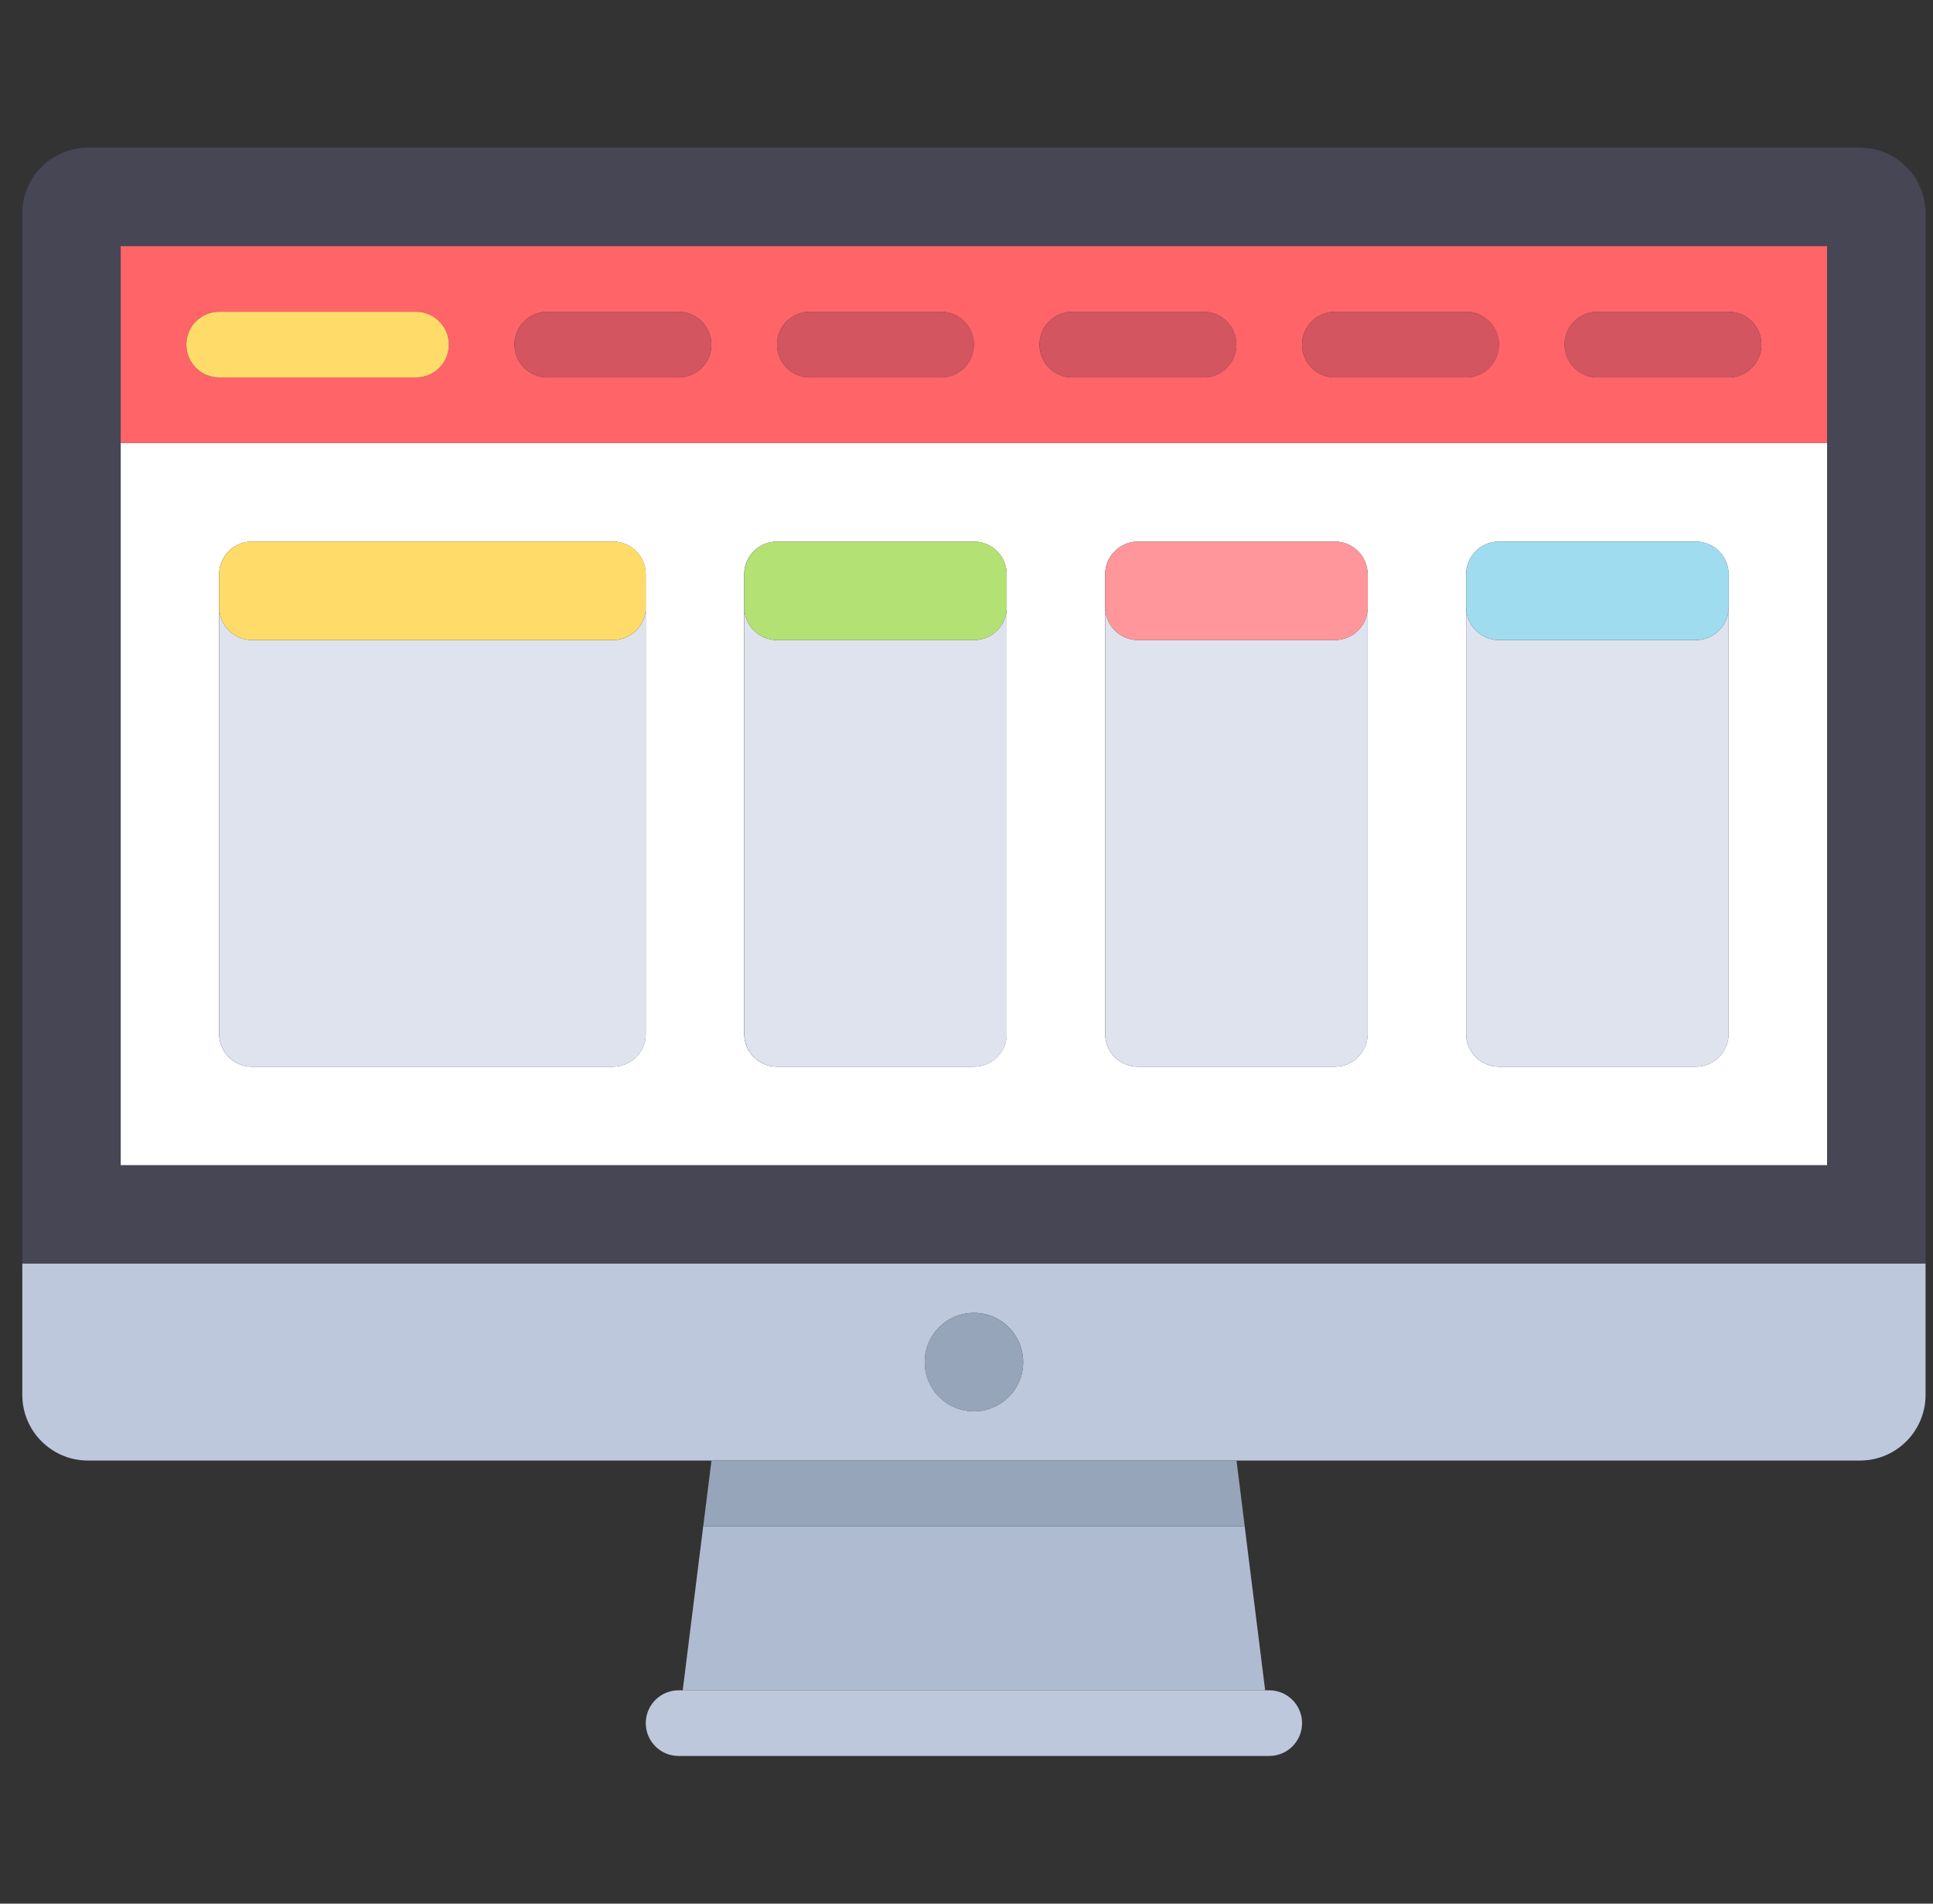 <svg width="65" height="64" viewBox="0 0 65 64" fill="none" xmlns="http://www.w3.org/2000/svg">
<rect x="0" y="0" width="65" height="64" fill="#333333" stroke="none"/>
<g clip-path="url(#clip0_5101_45640)">
<path d="M62.543 4.965H2.957C1.738 4.965 0.75 5.953 0.75 7.172V42.482H64.75V7.172C64.75 5.953 63.762 4.965 62.543 4.965ZM61.44 14.896V39.172H4.06V14.896V8.275H61.44V14.896Z" fill="#464655"/>
<path d="M4.059 39.172H61.438V14.896H4.059V39.172ZM49.3 20.414V19.31C49.3 18.701 49.794 18.207 50.403 18.207H57.024C57.634 18.207 58.128 18.701 58.128 19.31V20.414V34.759C58.128 35.368 57.634 35.862 57.024 35.862H50.403C49.794 35.862 49.3 35.368 49.3 34.759V20.414ZM37.162 20.414V19.31C37.162 18.701 37.656 18.207 38.266 18.207H44.886C45.496 18.207 45.99 18.701 45.99 19.31V20.414V34.759C45.99 35.368 45.496 35.862 44.886 35.862H38.266C37.656 35.862 37.162 35.368 37.162 34.759V20.414ZM25.024 20.414V19.31C25.024 18.701 25.518 18.207 26.128 18.207H32.748C33.358 18.207 33.852 18.701 33.852 19.31V20.414V34.759C33.852 35.368 33.358 35.862 32.748 35.862H26.128C25.518 35.862 25.024 35.368 25.024 34.759V20.414H25.024ZM7.369 20.414V19.31C7.369 18.701 7.863 18.207 8.472 18.207H20.61C21.22 18.207 21.714 18.701 21.714 19.31V20.414V34.759C21.714 35.368 21.22 35.862 20.61 35.862H8.472C7.863 35.862 7.369 35.368 7.369 34.759V20.414H7.369Z" fill="white"/>
<path d="M0.75 46.896C0.75 48.115 1.738 49.103 2.957 49.103H23.922H41.578H62.543C63.762 49.103 64.75 48.115 64.75 46.896V42.482H0.75V46.896ZM32.75 44.138C33.664 44.138 34.405 44.879 34.405 45.793C34.405 46.707 33.664 47.448 32.75 47.448C31.836 47.448 31.095 46.707 31.095 45.793C31.095 44.879 31.836 44.138 32.75 44.138Z" fill="#BEC8DC"/>
<path d="M22.957 56.828H42.543L41.854 51.31H23.647L22.957 56.828Z" fill="#AFBBD0"/>
<path d="M22.818 56.828C22.209 56.828 21.715 57.322 21.715 57.932C21.715 58.541 22.209 59.035 22.818 59.035H42.681C43.29 59.035 43.784 58.541 43.784 57.932C43.784 57.322 43.29 56.828 42.681 56.828H42.543H22.956H22.818Z" fill="#BEC8DC"/>
<path d="M23.648 51.31H41.855L41.58 49.103H23.924L23.648 51.31Z" fill="#96A5B9"/>
<path d="M4.059 14.896H61.438V8.275H4.059V14.896ZM53.714 10.482H58.127C58.737 10.482 59.231 10.976 59.231 11.586C59.231 12.195 58.737 12.689 58.127 12.689H53.714C53.104 12.689 52.61 12.195 52.61 11.586C52.61 10.976 53.104 10.482 53.714 10.482ZM44.886 10.482H49.3C49.909 10.482 50.403 10.976 50.403 11.586C50.403 12.195 49.909 12.689 49.3 12.689H44.886C44.277 12.689 43.783 12.195 43.783 11.586C43.783 10.976 44.277 10.482 44.886 10.482ZM36.059 10.482H40.472C41.082 10.482 41.576 10.976 41.576 11.586C41.576 12.195 41.082 12.689 40.472 12.689H36.059C35.449 12.689 34.955 12.195 34.955 11.586C34.955 10.976 35.449 10.482 36.059 10.482ZM27.231 10.482H31.645C32.254 10.482 32.748 10.976 32.748 11.586C32.748 12.195 32.254 12.689 31.645 12.689H27.231C26.622 12.689 26.128 12.195 26.128 11.586C26.128 10.976 26.622 10.482 27.231 10.482ZM18.403 10.482H22.817C23.427 10.482 23.921 10.976 23.921 11.586C23.921 12.195 23.427 12.689 22.817 12.689H18.403C17.794 12.689 17.3 12.195 17.3 11.586C17.3 10.976 17.794 10.482 18.403 10.482ZM7.369 10.482H13.99C14.599 10.482 15.093 10.976 15.093 11.586C15.093 12.195 14.599 12.689 13.99 12.689H7.369C6.76 12.689 6.265 12.195 6.265 11.586C6.265 10.976 6.759 10.482 7.369 10.482Z" fill="#FF6469"/>
<path d="M7.369 12.689H13.99C14.599 12.689 15.093 12.195 15.093 11.586C15.093 10.976 14.599 10.482 13.99 10.482H7.369C6.76 10.482 6.266 10.976 6.266 11.586C6.266 12.195 6.76 12.689 7.369 12.689Z" fill="#FFDC69"/>
<path d="M18.404 12.689H22.818C23.427 12.689 23.922 12.195 23.922 11.586C23.922 10.976 23.427 10.482 22.818 10.482H18.404C17.795 10.482 17.301 10.976 17.301 11.586C17.301 12.195 17.795 12.689 18.404 12.689Z" fill="#D2555F"/>
<path d="M27.232 12.689H31.646C32.255 12.689 32.75 12.195 32.75 11.586C32.75 10.976 32.255 10.482 31.646 10.482H27.232C26.623 10.482 26.129 10.976 26.129 11.586C26.129 12.195 26.623 12.689 27.232 12.689Z" fill="#D2555F"/>
<path d="M36.06 12.689H40.474C41.084 12.689 41.578 12.195 41.578 11.586C41.578 10.976 41.084 10.482 40.474 10.482H36.06C35.451 10.482 34.957 10.976 34.957 11.586C34.957 12.195 35.451 12.689 36.06 12.689Z" fill="#D2555F"/>
<path d="M44.889 12.689H49.302C49.912 12.689 50.406 12.195 50.406 11.586C50.406 10.976 49.912 10.482 49.302 10.482H44.889C44.279 10.482 43.785 10.976 43.785 11.586C43.785 12.195 44.279 12.689 44.889 12.689Z" fill="#D2555F"/>
<path d="M53.713 12.689H58.127C58.736 12.689 59.23 12.195 59.23 11.586C59.23 10.976 58.736 10.482 58.127 10.482H53.713C53.103 10.482 52.609 10.976 52.609 11.586C52.609 12.195 53.103 12.689 53.713 12.689Z" fill="#D2555F"/>
<path d="M8.475 35.862H20.613C21.222 35.862 21.716 35.368 21.716 34.759V20.414C21.716 21.023 21.222 21.518 20.613 21.518H8.475C7.865 21.518 7.371 21.023 7.371 20.414V34.759C7.371 35.368 7.865 35.862 8.475 35.862Z" fill="#DEE3ED"/>
<path d="M26.131 35.862H32.752C33.361 35.862 33.855 35.368 33.855 34.759V20.414C33.855 21.023 33.361 21.518 32.752 21.518H26.131C25.521 21.518 25.027 21.023 25.027 20.414V34.759C25.027 35.368 25.521 35.862 26.131 35.862Z" fill="#DEE3ED"/>
<path d="M38.268 35.862H44.888C45.498 35.862 45.992 35.368 45.992 34.759V20.414C45.992 21.023 45.498 21.518 44.888 21.518H38.268C37.658 21.518 37.164 21.023 37.164 20.414V34.759C37.164 35.368 37.658 35.862 38.268 35.862Z" fill="#DEE3ED"/>
<path d="M50.404 35.862H57.025C57.634 35.862 58.129 35.368 58.129 34.759V20.414C58.129 21.023 57.634 21.518 57.025 21.518H50.404C49.795 21.518 49.301 21.023 49.301 20.414V34.759C49.301 35.368 49.795 35.862 50.404 35.862Z" fill="#DEE3ED"/>
<path d="M8.475 21.517H20.613C21.222 21.517 21.716 21.023 21.716 20.414V19.311C21.716 18.701 21.222 18.207 20.613 18.207H8.475C7.865 18.207 7.371 18.701 7.371 19.311V20.414C7.371 21.023 7.865 21.517 8.475 21.517Z" fill="#FFDC69"/>
<path d="M26.131 21.517H32.752C33.361 21.517 33.855 21.023 33.855 20.414V19.311C33.855 18.701 33.361 18.207 32.752 18.207H26.131C25.521 18.207 25.027 18.701 25.027 19.311V20.414C25.027 21.023 25.521 21.517 26.131 21.517Z" fill="#B4E173"/>
<path d="M38.268 21.517H44.888C45.498 21.517 45.992 21.023 45.992 20.414V19.311C45.992 18.701 45.498 18.207 44.888 18.207H38.268C37.658 18.207 37.164 18.701 37.164 19.311V20.414C37.164 21.023 37.658 21.517 38.268 21.517Z" fill="#FF969B"/>
<path d="M50.404 21.517H57.025C57.634 21.517 58.129 21.023 58.129 20.414V19.311C58.129 18.701 57.634 18.207 57.025 18.207H50.404C49.795 18.207 49.301 18.701 49.301 19.311V20.414C49.301 21.023 49.795 21.517 50.404 21.517Z" fill="#A0DCF0"/>
<path d="M32.749 47.449C33.663 47.449 34.404 46.708 34.404 45.794C34.404 44.88 33.663 44.139 32.749 44.139C31.835 44.139 31.094 44.88 31.094 45.794C31.094 46.708 31.835 47.449 32.749 47.449Z" fill="#96A5B9"/>
</g>
<defs>
<clipPath id="clip0_5101_45640">
<rect width="64" height="64" fill="white" transform="translate(0.75)"/>
</clipPath>
</defs>
</svg>
